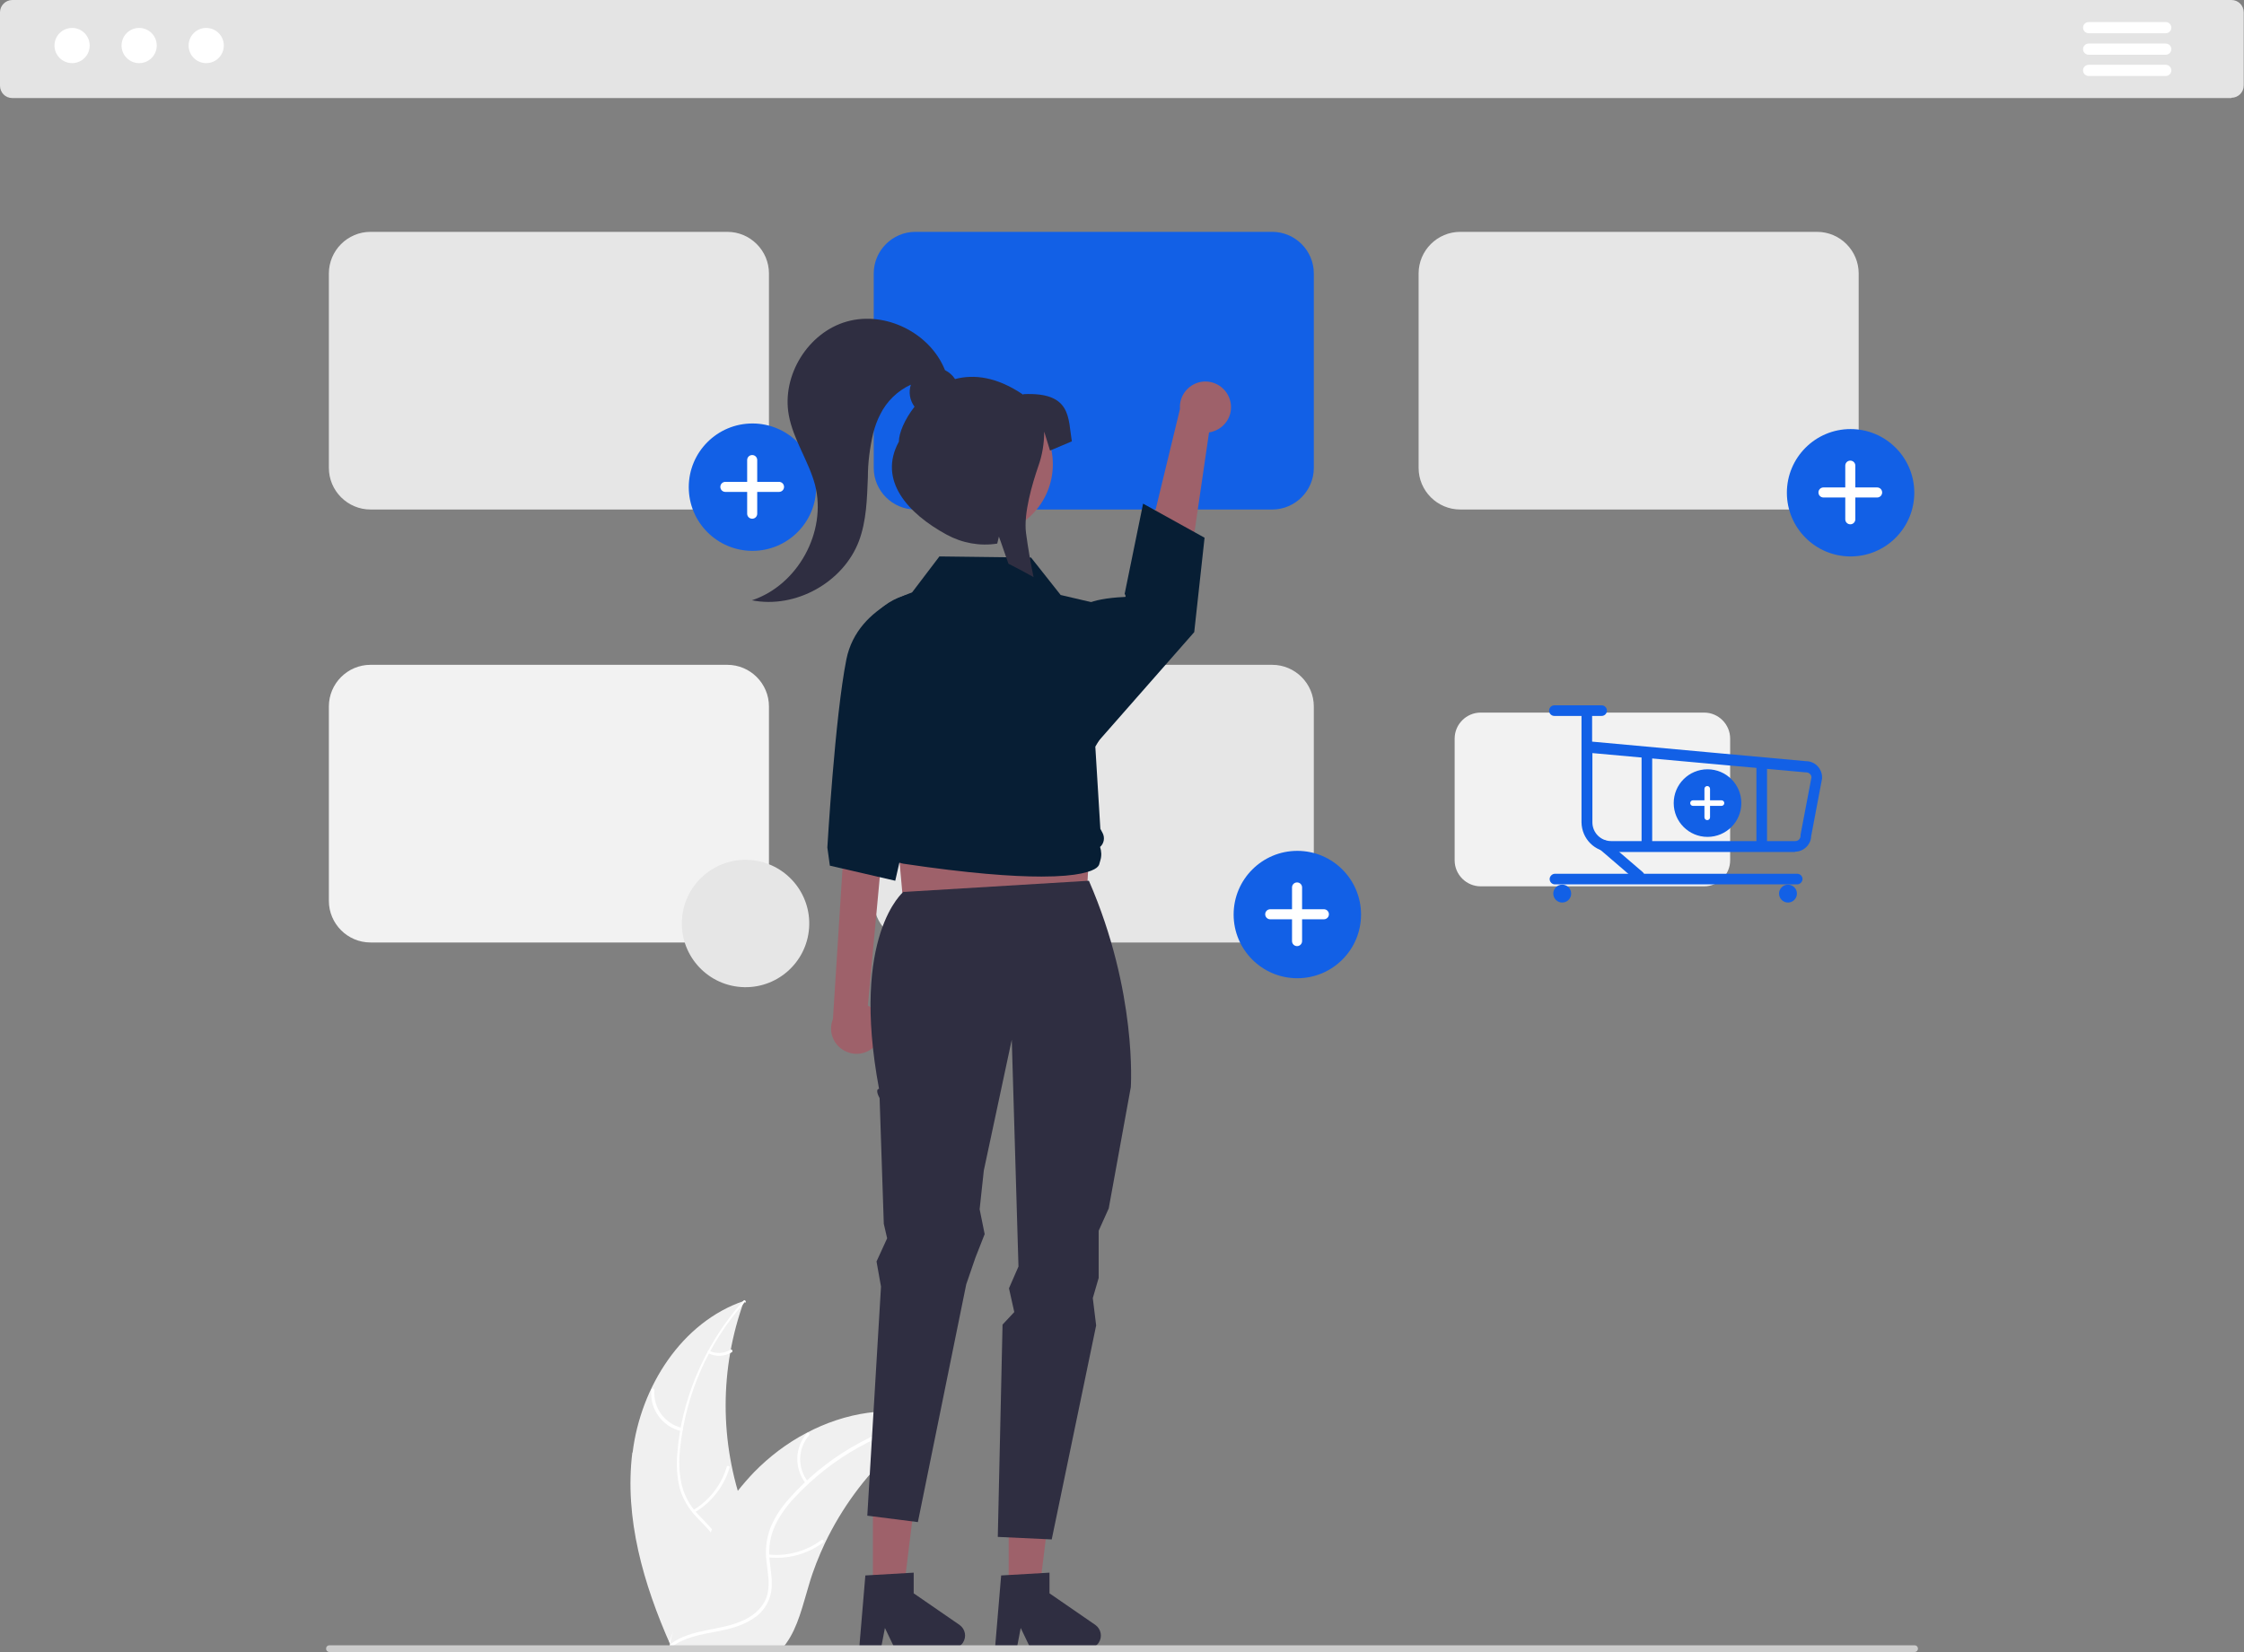 <svg xmlns="http://www.w3.org/2000/svg" id="Capa_1" viewBox="0 0 803.1 591.4"><rect x="0" y="0" width="803.1" height="591.4" fill="#808080" stroke="none"/><defs><style>      .st0 {        fill: #2f2e41;      }      .st1 {        fill: #e6e6e6;      }      .st2 {        fill: #e4e4e4;      }      .st3 {        fill: #ccc;      }      .st4 {        fill: #9e616a;      }      .st5 {        fill: #fff;      }      .st6 {        fill: #f0f0f0;      }      .st7 {        fill: #071e34;      }      .st8 {        fill: #f2f2f2;      }      .st9 {        fill: #1260e6;      }    </style></defs><path class="st2" d="M798.6,35.1H4.4c-2.5,0-4.4-2-4.4-4.4V4.4C0,2,2,0,4.4,0h794.2c2.5,0,4.4,2,4.4,4.4v26.2c0,2.5-2,4.4-4.4,4.4Z"></path><circle id="a35e044f-57c7-4e60-ba2c-0b63f07d3a91" class="st5" cx="25.8" cy="16.3" r="6.3"></circle><circle id="b8ca9947-3ca9-4995-aa34-7c8526cbf832" class="st5" cx="49.8" cy="16.3" r="6.3"></circle><circle id="a31b64b8-966e-40be-99c3-e775622dac5b" class="st5" cx="73.8" cy="16.3" r="6.3"></circle><path class="st5" d="M775.1,11.9h-27.6c-1.1,0-2-.9-2-2,0-1.1.9-2,2-2h27.6c1.1,0,2,.9,2,2,0,1.1-.9,2-2,2h0Z"></path><path class="st5" d="M775.1,19.6h-27.6c-1.1,0-2-.9-2-2,0-1.1.9-2,2-2h27.6c1.1,0,2,.9,2,2,0,1.1-.9,2-2,2h0Z"></path><path class="st5" d="M775.1,27.2h-27.6c-1.1,0-2-.9-2-2,0-1.1.9-2,2-2h27.6c1.1,0,2,.9,2,2,0,1.1-.9,2-2,2h0Z"></path><path class="st6" d="M226.4,520c2.9-23.5,17.5-46.7,39.9-54.3-8.8,24.2-8.8,50.7,0,74.9,3.4,9.3,8.2,19.3,5,28.7-2,5.8-6.9,10.3-12.5,13.1-5.5,2.8-11.6,4.1-17.7,5.4l-1.2,1c-9.6-21.7-16.5-45.3-13.6-68.8Z"></path><path class="st5" d="M266.6,466.1c-13.1,14.6-21.2,33-23.2,52.5-.5,4.2-.4,8.4.5,12.6.9,4,2.9,7.7,5.7,10.7,2.6,2.8,5.6,5.4,7.4,8.9,1.9,3.6,2.1,7.8.7,11.5-1.6,4.7-4.8,8.5-8.1,12.1-3.6,4-7.5,8.1-9,13.5-.2.6-1.2.3-1-.3,2.7-9.3,11.7-14.5,16-22.9,2-3.9,2.8-8.4,1-12.5-1.6-3.6-4.7-6.3-7.3-9.1-2.8-2.9-4.9-6.4-6-10.2-1-4.1-1.3-8.3-.9-12.5.7-9.5,3-18.7,6.6-27.5,4.1-10,9.9-19.3,17.1-27.3.4-.5,1.1.3.7.8h0Z"></path><path class="st5" d="M243.7,512.3c-6.7-1.6-11.2-7.8-10.6-14.7,0-.3.3-.5.6-.5.3,0,.5.3.5.5-.5,6.4,3.7,12.1,9.9,13.6.7.2.3,1.1-.3,1Z"></path><path class="st5" d="M248.1,540.6c5.8-3.5,10.1-9,12-15.5.2-.6,1.2-.3,1,.3-2,6.8-6.5,12.5-12.6,16.1-.6.3-1-.6-.5-.9Z"></path><path class="st5" d="M253.9,483.6c2.4,1.1,5.2,1,7.5-.4.6-.4,1,.6.5.9-2.5,1.5-5.6,1.7-8.3.4-.3,0-.4-.4-.3-.7,0-.3.4-.4.7-.3Z"></path><path class="st6" d="M334.6,507.6c-.4.2-.7.5-1.1.7-4.7,3.1-9.2,6.6-13.3,10.4-.3.3-.7.6-1,.9-9.9,9.3-18,20.4-23.9,32.7-2.3,4.9-4.3,9.9-5.8,15.1-2.2,7.2-3.9,15.1-8.2,21-.4.6-.9,1.2-1.4,1.8h-38.6c0,0-.2,0-.3-.1h-1.5c0-.2.1-.5.2-.8,0-.2,0-.3.1-.5,0-.1,0-.2,0-.3,0,0,0,0,0,0,0,0,0-.2,0-.3.4-1.6.8-3.2,1.2-4.7t0,0c3-12,7.5-23.7,13.2-34.7.2-.3.4-.7.5-1,2.7-4.9,5.7-9.5,9.2-13.9,1.9-2.4,3.9-4.7,6-6.9,5.5-5.6,11.8-10.4,18.7-14,13.8-7.3,29.9-10.1,44.7-5.6.4.1.7.2,1.1.4Z"></path><path class="st5" d="M334.6,508.1c-19.2,3.8-36.8,13.6-50.1,27.9-2.9,3-5.4,6.5-7.2,10.3-1.7,3.8-2.3,7.9-1.9,12,.4,3.8,1.2,7.7.6,11.5-.7,4-3,7.5-6.4,9.6-4.1,2.8-9,3.9-13.8,4.8-5.3,1-10.9,2-15.3,5.3-.5.4-1.1-.5-.6-.9,7.7-5.8,18.1-4.6,26.5-8.7,3.9-1.9,7.3-5,8.3-9.4.9-3.9,0-7.8-.4-11.7-.5-4,0-8,1.4-11.8,1.6-3.9,3.9-7.4,6.8-10.6,6.3-7.1,13.7-13.2,21.8-18,9.3-5.5,19.5-9.5,30.1-11.6.7-.1.7.9,0,1h0Z"></path><path class="st5" d="M288.5,531.2c-4.3-5.3-4.2-13,.3-18.1.4-.5,1.2.2.8.7-4.2,4.8-4.3,11.9-.3,16.8.4.5-.4,1.1-.9.6Z"></path><path class="st5" d="M275,556.5c6.7.7,13.5-1.1,19-5.2.5-.4,1.1.5.6.9-5.7,4.2-12.7,6.1-19.7,5.3-.7,0-.5-1.1.2-1Z"></path><path class="st5" d="M313.9,514.5c1.2,2.4,3.6,3.9,6.2,4.2.7,0,.5,1.1-.2,1-2.9-.3-5.5-2.1-6.9-4.6-.2-.2,0-.6.1-.7.2-.2.6-.1.7.1h0Z"></path><path class="st1" d="M260.3,182.4h-127.7c-8.2,0-14.9-6.7-14.9-14.9v-69.6c0-8.2,6.7-14.9,14.9-14.9h127.7c8.2,0,14.9,6.7,14.9,14.9v69.6c0,8.2-6.7,14.9-14.9,14.9Z"></path><path class="st9" d="M455.3,182.4h-127.7c-8.2,0-14.9-6.7-14.9-14.9v-69.6c0-8.2,6.7-14.9,14.9-14.9h127.7c8.2,0,14.9,6.7,14.9,14.9v69.6c0,8.2-6.7,14.9-14.9,14.9Z"></path><path class="st1" d="M650.3,182.4h-127.7c-8.2,0-14.9-6.7-14.9-14.9v-69.6c0-8.2,6.7-14.9,14.9-14.9h127.7c8.2,0,14.9,6.7,14.9,14.9v69.6c0,8.2-6.7,14.9-14.9,14.9Z"></path><path class="st8" d="M260.3,337.4h-127.7c-8.2,0-14.9-6.7-14.9-14.9v-69.6c0-8.2,6.7-14.9,14.9-14.9h127.7c8.2,0,14.9,6.7,14.9,14.9v69.6c0,8.2-6.7,14.9-14.9,14.9Z"></path><path class="st1" d="M455.3,337.4h-127.7c-8.2,0-14.9-6.7-14.9-14.9v-69.6c0-8.2,6.7-14.9,14.9-14.9h127.7c8.2,0,14.9,6.7,14.9,14.9v69.6c0,8.2-6.7,14.9-14.9,14.9Z"></path><g id="e3e4f7c8-e232-44d3-85d4-7e764218aef0"><circle id="fcc64bf3-a6e1-406f-af2a-c5c9529d985b" class="st9" cx="464.3" cy="327.4" r="22.8"></circle><path id="a515bf60-7ad9-4961-925b-281b4504c434-14" class="st5" d="M473.8,325.5h-7.8v-7.8c0-1-.8-1.8-1.8-1.8h0c-1,0-1.8.8-1.8,1.8h0v7.8h-7.8c-1,0-1.8.8-1.8,1.8h0c0,1,.8,1.8,1.8,1.8h7.8v7.8c0,1,.8,1.8,1.8,1.8h0c1,0,1.8-.8,1.8-1.8v-7.8h7.8c1,0,1.8-.8,1.8-1.8h0c0-1-.8-1.8-1.8-1.8h0,0Z"></path></g><g id="e103fff6-fe82-4519-942e-bf1bf1b0aca3"><circle id="add300b1-303e-47da-8a54-54886e1d1e76" class="st9" cx="662.3" cy="176.4" r="22.8"></circle><path id="ac71a829-1528-4702-ba68-9cb7b8b12af7-15" class="st5" d="M671.8,174.5h-7.8v-7.8c0-1-.8-1.8-1.8-1.8h0c-1,0-1.8.8-1.8,1.8h0v7.8h-7.8c-1,0-1.8.8-1.8,1.8h0c0,1,.8,1.8,1.8,1.8h7.8v7.8c0,1,.8,1.8,1.8,1.8h0c1,0,1.8-.8,1.8-1.8v-7.8h7.8c1,0,1.8-.8,1.8-1.8h0c0-1-.8-1.8-1.8-1.8h0,0Z"></path></g><g id="eec1f109-4866-4d4c-80db-d160015753dd"><circle id="ad2802dd-75a3-400f-a980-dd7e255328e3" class="st9" cx="269.3" cy="174.4" r="22.8"></circle><path id="a152d324-d2c4-475a-92fe-001d0469b5e0-16" class="st5" d="M278.8,172.5h-7.8v-7.8c0-1-.8-1.8-1.8-1.8h0c-1,0-1.8.8-1.8,1.8h0v7.8h-7.8c-1,0-1.8.8-1.8,1.8h0c0,1,.8,1.8,1.8,1.8h7.8v7.8c0,1,.8,1.8,1.8,1.8h0c1,0,1.8-.8,1.8-1.8h0v-7.8h7.8c1,0,1.8-.8,1.8-1.8h0c0-1-.8-1.8-1.8-1.8h0Z"></path></g><path class="st4" d="M440.1,142.9c1.6,4.8-1,9.9-5.8,11.5-.5.2-1,.3-1.6.4l-10.5,72-17.3-8.5,17.4-71.9c-.4-5,3.4-9.4,8.4-9.8,4.2-.3,8.1,2.3,9.4,6.3h0Z"></path><path class="st4" d="M314.1,373.5c2.9-4.1,2-9.7-2.1-12.7-.4-.3-.9-.6-1.4-.8l7.1-76.6-14.9,7.6-4.7,73.8c-1.9,4.7.4,10,5.1,11.8,3.9,1.6,8.4.2,10.8-3.2h0Z"></path><polygon class="st4" points="324.3 334.8 388.3 332.3 391.9 265.9 318.1 265.9 324.3 334.8"></polygon><polygon class="st4" points="312.4 569.4 323.4 569.4 328.6 527.2 312.4 527.2 312.4 569.4"></polygon><path class="st0" d="M309.7,564l17.3-1v7.4l16.4,11.3c2.1,1.5,2.6,4.3,1.2,6.4-.9,1.3-2.3,2-3.8,2h-20.6l-3.5-7.3-1.4,7.3h-7.8l2.2-26.1Z"></path><polygon class="st4" points="361 569.4 372 569.4 377.2 527.2 361 527.2 361 569.4"></polygon><path class="st0" d="M323.4,319.2s-19.1,15.5-8.8,70.6c-1.6.2.2,3.3.2,3.3l1.5,45,1.2,5.2-3.8,8.3,1.6,9-4.9,82,18.1,2.3,17.3-85.1,3.3-9.6,3.3-8.4-1.8-8.9,1.5-13.9,10-46.8,2.4,81.2-3.4,7.8,1.9,8.5-4.2,4.5-1.7,76,19.3.9,15.9-76.6-1.2-9.8,2.1-7.2v-16.9l3.6-8,7.9-43.4s2.4-34-15-73.9l-66.1,4Z"></path><path class="st7" d="M331.2,210.7s-24.2,4.8-28.3,25.4-6.8,67.3-6.8,67.3l.9,6.5,23.4,5.4,14.9-65.4-4-39.2Z"></path><path class="st7" d="M386.4,217.7s2.5-3.4,16.2-4c.6,0-.1-1.1-.1-1.1l6.6-32.3,22,12.2-3.7,33.8-36.1,41.1-4.8-49.7Z"></path><path class="st7" d="M372.7,313.8c-10.4,0-25.9-1.1-49.4-4.6-3.1-.5-5.5-2.9-6-6-1.6-1.7-1.9-4.1-.9-6.2h0s-.5-.7-.5-.7c-1.7-2-1.8-4.9-.4-7l-7.3-52c-1.5-10.7,4.9-20.8,15.2-24l2.7-.8,10.1-13.3h.2s32.6.4,32.6.4l10.6,13.4,17.1,4v.3s4,22.9,4,22.9c2.1,11.9-2.7,16.6-8.7,27.1l1.8,29.4.8,1.5c.9,1.7.5,3.8-.9,5,.5,1.5.6,3.2.1,4.8l-.4,1.4s-.1.6-1,1.3c-1.6,1.2-6.3,3.1-19.6,3.1Z"></path><path class="st0" d="M358.3,564l17.3-1v7.4l16.4,11.3c2.1,1.5,2.6,4.3,1.2,6.4-.9,1.3-2.3,2-3.8,2h-20.6l-3.5-7.3-1.4,7.3h-7.8l2.2-26.1Z"></path><circle class="st4" cx="351.3" cy="166.2" r="25.5"></circle><path class="st0" d="M366.2,141.3c-9.4-6.4-17.6-7.4-24.4-5.6-.9-1.4-2.1-2.4-3.6-3.2-5.3-13.3-21.3-21.3-35.1-17.4-13.9,3.9-23.4,19.3-20.8,33.5,1.6,8.8,7.1,16.4,9.4,25,4.3,16.8-6.2,35.9-22.6,41.3,15.6,3.1,32.7-6.4,38.3-21.2,2.7-7.2,2.9-15.1,3.2-22.8,0-5.3.7-10.6,1.9-15.8.6-2.3,1.4-4.6,2.5-6.7,2.3-4.7,6.2-8.5,11-10.7-.9,2.7-.4,5.6,1.3,7.9-3.6,4.6-5.6,9.5-5.6,12.5-7.6,13.9,3.3,25.8,17.1,33.3,5.5,3,11.9,4.2,18.1,3.2l.6-2.5.8,2.2,2.6,7.5c3,1.5,6,3.1,9,4.8-1.1-5.3-2-10.6-2.7-15.8-.9-7,2.2-17.5,4.4-23.9,1.4-3.9,2.1-8.1,2.1-12.2v-.2l2.1,6.8,7.8-3.3c-1.4-8.3,0-17.7-17.3-16.9Z"></path><path class="st3" d="M685.2,591.4H117.9c-.7,0-1.2-.5-1.2-1.2,0-.7.5-1.2,1.2-1.2h567.3c.7,0,1.2.5,1.2,1.2,0,.7-.5,1.2-1.2,1.2Z"></path><circle id="aeef577c-289f-4c95-850d-f6939249b5af" class="st1" cx="266.7" cy="330.4" r="22.8" transform="translate(-81.8 573) rotate(-85.9)"></circle><path class="st8" d="M609.9,317.3h-80c-5.1,0-9.3-4.2-9.3-9.3v-43.6c0-5.1,4.2-9.3,9.3-9.3h80c5.1,0,9.3,4.2,9.3,9.3v43.6c0,5.1-4.2,9.3-9.3,9.3Z"></path><g id="a3c861bb-19cc-462b-bc3a-1f29faec5e60"><circle id="a24c8b8a-c30a-477e-8412-dbddb638fe0a" class="st9" cx="611.1" cy="287.5" r="12.1"></circle><path id="ac585bde-7a48-4e1f-a3d4-d671a5b024fe-17" class="st5" d="M616.1,286.5h-4.1v-4.1c0-.5-.4-1-1-1h0c-.5,0-1,.4-1,1v4.1h-4.1c-.5,0-1,.4-1,1h0c0,.5.4,1,1,1h4.1v4.1c0,.5.4,1,1,1h0c.5,0,1-.4,1-1v-4.1h4.1c.5,0,1-.4,1-1h0c0-.5-.4-1-1-1h0Z"></path></g><path class="st9" d="M642.5,305h-65.9c-5.8,0-10.5-4.7-10.6-10.6v-39.4c0-1.1.9-1.9,1.9-1.9,1.1,0,1.9.9,1.9,1.9v10.5l76.6,7c3.2,0,5.7,2.7,5.7,5.8,0,.1,0,.2,0,.4l-3.9,20.6c-.1,3.1-2.7,5.6-5.8,5.6ZM569.9,269.5v24.9c0,3.7,3,6.7,6.7,6.7h65.9c1.1,0,1.9-.9,1.9-1.9,0-.1,0-.2,0-.4l3.9-20.5c0-1-.9-1.8-1.9-1.8,0,0-.1,0-.2,0l-76.3-6.9Z"></path><circle class="st9" cx="559.1" cy="319.9" r="3.2"></circle><circle class="st9" cx="639.9" cy="319.9" r="3.2"></circle><path class="st9" d="M643.2,316.6h-86.7c-1.1,0-1.9-.9-1.9-1.9s.9-1.9,1.9-1.9h86.7c1.1,0,1.9.9,1.9,1.9s-.9,1.9-1.9,1.9Z"></path><path class="st9" d="M573.2,256.3h-16.9c-1.1,0-1.9-.9-1.9-1.9,0-1.1.9-1.9,1.9-1.9h16.9c1.1,0,1.9.9,1.9,1.9,0,1.1-.9,1.9-1.9,1.9Z"></path><path class="st9" d="M586.7,315.6c-.5,0-.9-.2-1.3-.5l-12.8-11c-.8-.7-.9-1.9-.2-2.7s1.9-.9,2.7-.2c0,0,0,0,0,0l12.8,11c.8.7.9,1.9.2,2.7-.4.4-.9.7-1.5.7h0Z"></path><path class="st9" d="M589.4,303.8c-1.1,0-1.9-.9-1.9-1.9h0v-31.2c0-1.1.9-1.9,1.9-1.9s1.9.9,1.9,1.9v31.2c0,1.1-.9,1.9-1.9,1.9h0Z"></path><path class="st9" d="M630.5,303.8c-1.1,0-1.9-.9-1.9-1.9h0v-28.6c0-1.1.9-1.9,1.9-1.9,1.1,0,1.9.9,1.9,1.9v28.6c0,1.1-.9,1.9-1.9,1.9h0Z"></path></svg>